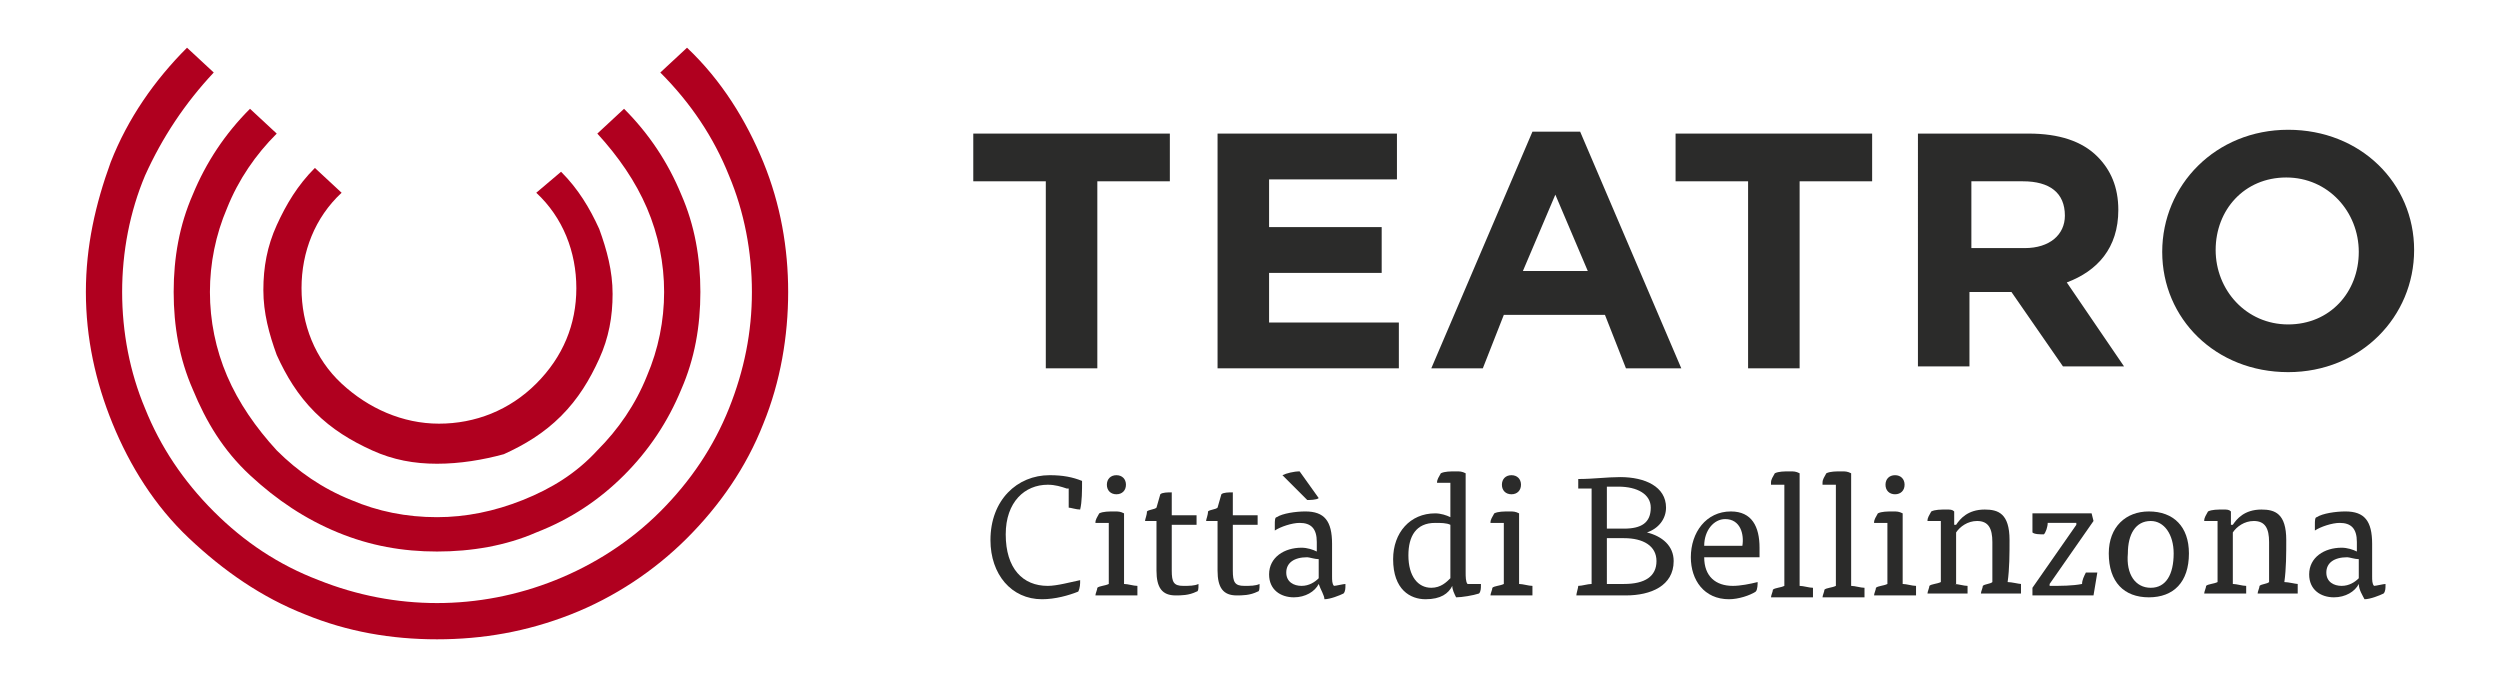 <?xml version="1.0" encoding="utf-8"?>
<!-- Generator: Adobe Illustrator 24.1.0, SVG Export Plug-In . SVG Version: 6.00 Build 0)  -->
<svg version="1.0" id="Livello_1" xmlns="http://www.w3.org/2000/svg" xmlns:xlink="http://www.w3.org/1999/xlink" x="0px" y="0px"
	 viewBox="0 0 131 36" style="enable-background:new 0 0 131 36;" xml:space="preserve">
<style type="text/css">
	.st0{clip-path:url(#SVGID_2_);fill:#2B2B2A;}
	.st1{fill:#2B2B2A;}
	.st2{clip-path:url(#SVGID_4_);fill:#2B2B2A;}
	.st3{clip-path:url(#SVGID_4_);fill:#B0001F;}
</style>
<g>
	<defs>
		<rect id="SVGID_1_" width="131" height="36"/>
	</defs>
	<clipPath id="SVGID_2_">
		<use xlink:href="#SVGID_1_"  style="overflow:visible;"/>
	</clipPath>
	<path class="st0" d="M55.9,25.6c-0.3-0.1-0.6-0.2-1-0.2c-1.2,0-2.2,0.9-2.2,2.6c0,1.8,0.9,2.7,2.2,2.7c0.5,0,1.2-0.2,1.7-0.3
		c0,0.2,0,0.4-0.1,0.6c-0.5,0.2-1.2,0.4-1.9,0.4c-1.6,0-2.7-1.3-2.7-3.1c0-2.1,1.4-3.4,3.1-3.4c0.7,0,1.2,0.1,1.7,0.3
		c0,0.5,0,1.1-0.1,1.5c-0.2,0-0.5-0.1-0.6-0.1V25.6z"/>
	<path class="st0" d="M59,25.4c0,0.3-0.2,0.5-0.5,0.5c-0.3,0-0.5-0.2-0.5-0.5c0-0.3,0.2-0.5,0.5-0.5S59,25.1,59,25.4 M57.4,27.4
		c0-0.2,0.1-0.3,0.2-0.5c0.2-0.1,0.5-0.1,0.8-0.1c0.2,0,0.3,0,0.5,0.1v3.7c0.2,0,0.5,0.1,0.7,0.1c0,0.1,0,0.2,0,0.3
		c0,0.1,0,0.1,0,0.2h-2.2c0-0.1,0.1-0.3,0.1-0.4c0.1-0.1,0.4-0.1,0.6-0.2v-3.2H57.4z"/>
	<path class="st0" d="M60.8,25.9c0.1-0.1,0.4-0.1,0.6-0.1v1.2h1.3c0,0.1,0,0.4,0,0.5h-1.3v2.4c0,0.6,0.1,0.8,0.6,0.8
		c0.3,0,0.6,0,0.8-0.1c0,0,0,0.1,0,0.1c0,0.1,0,0.3-0.1,0.3c-0.4,0.2-0.8,0.2-1.1,0.2c-0.7,0-1-0.4-1-1.3c0-0.5,0-1.7,0-2.6H60
		c0-0.1,0.1-0.3,0.1-0.5c0.1-0.1,0.4-0.1,0.5-0.2L60.8,25.9z"/>
	<path class="st0" d="M64,25.9c0.1-0.1,0.4-0.1,0.6-0.1v1.2h1.3c0,0.1,0,0.4,0,0.5h-1.3v2.4c0,0.6,0.1,0.8,0.6,0.8
		c0.3,0,0.6,0,0.8-0.1c0,0,0,0.1,0,0.1c0,0.1,0,0.3-0.1,0.3c-0.4,0.2-0.8,0.2-1.1,0.2c-0.7,0-1-0.4-1-1.3c0-0.5,0-1.7,0-2.6h-0.6
		c0-0.1,0.1-0.3,0.1-0.5c0.1-0.1,0.4-0.1,0.5-0.2L64,25.9z"/>
	<path class="st0" d="M69.1,29.3c-0.2,0-0.5-0.1-0.6-0.1c-0.7,0-1.1,0.3-1.1,0.8c0,0.5,0.4,0.7,0.8,0.7c0.4,0,0.7-0.2,0.9-0.4V29.3z
		 M67.2,24.9c0.2-0.1,0.6-0.2,0.9-0.2l1,1.4c-0.1,0.1-0.5,0.1-0.6,0.1L67.2,24.9z M69.1,30.6c-0.2,0.4-0.7,0.7-1.3,0.7
		c-0.7,0-1.3-0.4-1.3-1.2c0-0.9,0.8-1.4,1.7-1.4c0.3,0,0.6,0.1,0.8,0.2v-0.5c0-0.7-0.3-1-0.9-1c-0.4,0-1,0.2-1.3,0.4
		c0-0.1,0-0.2,0-0.3c0-0.2,0-0.4,0.1-0.4c0.3-0.2,1-0.3,1.5-0.3c1,0,1.4,0.5,1.4,1.7v1.7c0,0.2,0,0.4,0.1,0.5c0.1,0,0.5-0.1,0.6-0.1
		c0,0,0,0.1,0,0.1c0,0.1,0,0.3-0.1,0.4c-0.2,0.1-0.7,0.3-1,0.3C69.4,31.2,69.2,30.9,69.1,30.6L69.1,30.6z"/>
	<path class="st0" d="M76,27.5c-0.2-0.1-0.5-0.1-0.8-0.1c-1,0-1.4,0.7-1.4,1.7c0,1.1,0.5,1.7,1.2,1.7c0.5,0,0.8-0.3,1-0.5V27.5z
		 M76,25.3h-0.7c0-0.2,0.1-0.3,0.2-0.5c0.2-0.1,0.5-0.1,0.8-0.1c0.2,0,0.3,0,0.5,0.1V30c0,0.2,0,0.5,0.1,0.6h0.7c0,0,0,0.1,0,0.1
		c0,0.1,0,0.3-0.1,0.4c-0.3,0.1-0.9,0.2-1.2,0.2c-0.1-0.2-0.2-0.4-0.2-0.6h0c-0.2,0.4-0.6,0.7-1.4,0.7c-0.8,0-1.7-0.5-1.7-2.1
		c0-1.4,0.9-2.4,2.2-2.4c0.3,0,0.6,0.1,0.8,0.2V25.3z"/>
	<path class="st0" d="M79.7,25.4c0,0.3-0.2,0.5-0.5,0.5c-0.3,0-0.5-0.2-0.5-0.5c0-0.3,0.2-0.5,0.5-0.5
		C79.5,24.9,79.7,25.1,79.7,25.4 M78.1,27.4c0-0.2,0.1-0.3,0.2-0.5c0.2-0.1,0.5-0.1,0.8-0.1c0.2,0,0.3,0,0.5,0.1v3.7
		c0.2,0,0.5,0.1,0.7,0.1c0,0.1,0,0.2,0,0.3c0,0.1,0,0.1,0,0.2h-2.2c0-0.1,0.1-0.3,0.1-0.4c0.1-0.1,0.4-0.1,0.6-0.2v-3.2H78.1z"/>
	<path class="st0" d="M84.3,30.6c0.3,0,0.6,0,0.8,0c1.1,0,1.7-0.4,1.7-1.2c0-0.8-0.7-1.2-1.7-1.2h-0.9V30.6z M84.3,27.7h0.8
		c0.9,0,1.4-0.3,1.4-1.1c0-0.7-0.7-1.1-1.7-1.1c-0.1,0-0.4,0-0.6,0V27.7z M86.3,27.9c0.8,0.2,1.4,0.7,1.4,1.5c0,1.3-1.2,1.8-2.5,1.8
		c-0.9,0-1.9,0-2.6,0c0-0.1,0.1-0.4,0.1-0.5c0.2,0,0.5-0.1,0.7-0.1v-5c-0.2,0-0.5,0-0.7,0c0-0.1,0-0.4,0-0.5c0.8,0,1.5-0.1,2.2-0.1
		c1.3,0,2.4,0.5,2.4,1.6C87.3,27.2,86.9,27.7,86.3,27.9L86.3,27.9z"/>
	<path class="st0" d="M91.3,28.6c0.1-0.6-0.1-1.4-0.9-1.4c-0.6,0-1.1,0.6-1.1,1.4H91.3z M89.3,29.2c0,1,0.6,1.5,1.5,1.5
		c0.4,0,0.9-0.1,1.3-0.2c0,0.1,0,0.4-0.1,0.5c-0.3,0.2-0.9,0.4-1.4,0.4c-1.3,0-2-1-2-2.2c0-1.3,0.8-2.4,2.1-2.4
		c1.1,0,1.5,0.8,1.5,1.9c0,0.2,0,0.3,0,0.5H89.3z"/>
	<path class="st0" d="M92.8,25.3c0-0.2,0.1-0.3,0.2-0.5c0.2-0.1,0.5-0.1,0.8-0.1c0.2,0,0.3,0,0.5,0.1v5.9c0.2,0,0.5,0.1,0.7,0.1
		c0,0.1,0,0.2,0,0.3c0,0.1,0,0.1,0,0.2h-2.2c0-0.1,0.1-0.3,0.1-0.4c0.1-0.1,0.4-0.1,0.6-0.2v-5.3H92.8z"/>
	<path class="st0" d="M95.5,25.3c0-0.2,0.1-0.3,0.2-0.5c0.2-0.1,0.5-0.1,0.8-0.1c0.2,0,0.3,0,0.5,0.1v5.9c0.2,0,0.5,0.1,0.7,0.1
		c0,0.1,0,0.2,0,0.3c0,0.1,0,0.1,0,0.2h-2.2c0-0.1,0.1-0.3,0.1-0.4c0.1-0.1,0.4-0.1,0.6-0.2v-5.3H95.5z"/>
	<path class="st0" d="M99.8,25.4c0,0.3-0.2,0.5-0.5,0.5c-0.3,0-0.5-0.2-0.5-0.5c0-0.3,0.2-0.5,0.5-0.5
		C99.6,24.9,99.8,25.1,99.8,25.4 M98.2,27.4c0-0.2,0.1-0.3,0.2-0.5c0.2-0.1,0.5-0.1,0.8-0.1c0.2,0,0.3,0,0.5,0.1v3.7
		c0.2,0,0.5,0.1,0.7,0.1c0,0.1,0,0.2,0,0.3c0,0.1,0,0.1,0,0.2h-2.2c0-0.1,0.1-0.3,0.1-0.4c0.1-0.1,0.4-0.1,0.6-0.2v-3.2H98.2z"/>
	<path class="st0" d="M102.4,30.6c0.2,0,0.5,0.1,0.7,0.1c0,0.1,0,0.3,0,0.4H101c0-0.1,0.1-0.3,0.1-0.4c0.1-0.1,0.4-0.1,0.6-0.2v-3.2
		H101c0-0.2,0.1-0.3,0.2-0.5c0.2-0.1,0.5-0.1,0.8-0.1c0.2,0,0.3,0,0.4,0.1v0.7h0.1c0.2-0.3,0.6-0.8,1.5-0.8c0.7,0,1.3,0.2,1.3,1.6
		c0,0.7,0,1.5-0.1,2.2c0.2,0,0.6,0.1,0.7,0.1c0,0.1,0,0.2,0,0.3c0,0.1,0,0.1,0,0.2h-2.1c0-0.1,0.1-0.3,0.1-0.4
		c0.1-0.1,0.4-0.1,0.5-0.2v-2.1c0-0.7-0.2-1.1-0.8-1.1c-0.5,0-0.9,0.3-1.1,0.6V30.6z"/>
	<path class="st0" d="M106.5,30.8l2.3-3.3v-0.1h-1.5c0,0.2-0.1,0.5-0.2,0.6c-0.2,0-0.5,0-0.6-0.1v-1h3.1l0.1,0.4l-2.3,3.3v0.1
		c0.6,0,1.2,0,1.7-0.1c0-0.2,0.1-0.4,0.2-0.6c0.1,0,0.2,0,0.4,0c0.1,0,0.2,0,0.2,0l-0.2,1.2h-3.2L106.5,30.8z"/>
	<path class="st0" d="M112.7,30.8c0.8,0,1.2-0.7,1.2-1.8c0-1-0.5-1.7-1.2-1.7c-0.8,0-1.2,0.7-1.2,1.7
		C111.4,30.1,111.9,30.8,112.7,30.8 M114.7,29c0,1.5-0.8,2.3-2.1,2.3c-1.3,0-2.1-0.8-2.1-2.3c0-1.4,0.9-2.2,2.1-2.2
		C113.9,26.8,114.7,27.6,114.7,29"/>
	<path class="st0" d="M117,30.6c0.2,0,0.5,0.1,0.7,0.1c0,0.1,0,0.3,0,0.4h-2.2c0-0.1,0.1-0.3,0.1-0.4c0.1-0.1,0.4-0.1,0.6-0.2v-3.2
		h-0.7c0-0.2,0.1-0.3,0.2-0.5c0.2-0.1,0.5-0.1,0.8-0.1c0.2,0,0.3,0,0.4,0.1v0.7h0.1c0.2-0.3,0.6-0.8,1.5-0.8c0.7,0,1.3,0.2,1.3,1.6
		c0,0.7,0,1.5-0.1,2.2c0.2,0,0.6,0.1,0.7,0.1c0,0.1,0,0.2,0,0.3c0,0.1,0,0.1,0,0.2h-2.1c0-0.1,0.1-0.3,0.1-0.4
		c0.1-0.1,0.4-0.1,0.5-0.2v-2.1c0-0.7-0.2-1.1-0.8-1.1c-0.5,0-0.9,0.3-1.1,0.6V30.6z"/>
	<path class="st0" d="M123.6,29.3c-0.2,0-0.5-0.1-0.6-0.1c-0.7,0-1.1,0.3-1.1,0.8c0,0.5,0.4,0.7,0.8,0.7c0.4,0,0.7-0.2,0.9-0.4V29.3
		z M123.6,30.6c-0.2,0.4-0.7,0.7-1.3,0.7c-0.7,0-1.3-0.4-1.3-1.2c0-0.9,0.8-1.4,1.7-1.4c0.3,0,0.6,0.1,0.8,0.2v-0.5
		c0-0.7-0.3-1-0.9-1c-0.4,0-1,0.2-1.3,0.4c0-0.1,0-0.2,0-0.3c0-0.2,0-0.4,0.1-0.4c0.3-0.2,1-0.3,1.5-0.3c1,0,1.4,0.5,1.4,1.7v1.7
		c0,0.2,0,0.4,0.1,0.5c0.1,0,0.5-0.1,0.6-0.1c0,0,0,0.1,0,0.1c0,0.1,0,0.3-0.1,0.4c-0.2,0.1-0.7,0.3-1,0.3
		C123.8,31.2,123.6,30.9,123.6,30.6L123.6,30.6z"/>
</g>
<polygon class="st1" points="54.8,9.5 51,9.5 51,7 61.3,7 61.3,9.5 57.5,9.5 57.5,19.3 54.8,19.3 "/>
<polygon class="st1" points="63.8,7 73.2,7 73.2,9.4 66.5,9.4 66.5,11.9 72.4,11.9 72.4,14.3 66.5,14.3 66.5,16.9 73.3,16.9 
	73.3,19.3 63.8,19.3 "/>
<path class="st1" d="M83.2,14.2l-1.7-4l-1.7,4H83.2z M80.3,6.9h2.5l5.3,12.4h-2.9l-1.1-2.8h-5.3l-1.1,2.8H75L80.3,6.9z"/>
<polygon class="st1" points="91.6,9.5 87.8,9.5 87.8,7 98.1,7 98.1,9.5 94.3,9.5 94.3,19.3 91.6,19.3 "/>
<g>
	<defs>
		<rect id="SVGID_3_" width="131" height="36"/>
	</defs>
	<clipPath id="SVGID_4_">
		<use xlink:href="#SVGID_3_"  style="overflow:visible;"/>
	</clipPath>
	<path class="st2" d="M106.1,13c1.3,0,2.1-0.7,2.1-1.7v0c0-1.2-0.8-1.8-2.2-1.8h-2.7V13H106.1z M100.6,7h5.7c1.6,0,2.8,0.4,3.6,1.2
		c0.7,0.7,1.1,1.6,1.1,2.8v0c0,2-1.1,3.2-2.7,3.8l3,4.4h-3.2l-2.7-3.9h-2.2v3.9h-2.7V7z"/>
	<path class="st2" d="M123.6,13.2L123.6,13.2c0-2.1-1.6-3.9-3.8-3.9s-3.7,1.7-3.7,3.8v0c0,2.1,1.6,3.9,3.8,3.9
		C122.1,17,123.6,15.3,123.6,13.2 M113.3,13.2L113.3,13.2c0-3.5,2.8-6.4,6.6-6.4c3.8,0,6.6,2.8,6.6,6.3v0c0,3.5-2.8,6.4-6.6,6.4
		S113.3,16.7,113.3,13.2"/>
	<path class="st3" d="M22.9,33.5c-2.4,0-4.7-0.4-6.9-1.3c-2.3-0.9-4.3-2.3-6.1-4s-3.1-3.8-4-6C5,20,4.5,17.7,4.5,15.3
		S5,10.7,5.8,8.5c0.9-2.3,2.3-4.3,4-6l1.4,1.3C9.7,5.4,8.5,7.2,7.6,9.2c-0.8,1.9-1.2,4-1.2,6.1c0,2.1,0.4,4.2,1.2,6.1
		c0.8,2,2,3.8,3.6,5.4c1.6,1.6,3.4,2.8,5.5,3.6c2,0.8,4.1,1.2,6.2,1.2s4.2-0.4,6.2-1.2c2-0.8,3.9-2,5.5-3.6c1.6-1.6,2.8-3.4,3.6-5.4
		c0.8-2,1.2-4,1.2-6.1c0-2.1-0.4-4.2-1.2-6.1c-0.8-2-2-3.8-3.6-5.4l1.4-1.3c1.8,1.7,3.1,3.8,4,6c0.9,2.2,1.3,4.5,1.3,6.8
		S40.9,20,40,22.2c-0.9,2.3-2.3,4.3-4,6s-3.8,3.1-6.1,4C27.6,33.1,25.3,33.5,22.9,33.5"/>
	<path class="st3" d="M22.9,28.9c-1.8,0-3.5-0.3-5.2-1c-1.7-0.7-3.2-1.7-4.6-3s-2.3-2.8-3-4.5c-0.7-1.6-1-3.3-1-5.1
		c0-1.8,0.3-3.5,1-5.1c0.7-1.7,1.7-3.2,3-4.5l1.4,1.3c-1.1,1.1-2,2.4-2.6,3.9c-0.6,1.4-0.9,2.9-0.9,4.4c0,1.5,0.3,3,0.9,4.4
		c0.6,1.4,1.5,2.7,2.6,3.9c1.1,1.1,2.4,2,3.9,2.6c1.4,0.6,2.9,0.9,4.5,0.9c1.5,0,3-0.3,4.5-0.9c1.5-0.6,2.8-1.4,3.9-2.6
		c1.1-1.1,2-2.4,2.6-3.9c0.6-1.4,0.9-2.9,0.9-4.4c0-1.5-0.3-3-0.9-4.4c-0.6-1.4-1.5-2.7-2.6-3.9l1.4-1.3c1.3,1.3,2.3,2.8,3,4.5
		c0.7,1.6,1,3.3,1,5.1c0,1.8-0.3,3.5-1,5.1c-0.7,1.7-1.7,3.2-3,4.5c-1.3,1.3-2.8,2.3-4.6,3C26.5,28.6,24.7,28.9,22.9,28.9"/>
	<path class="st3" d="M22.9,24.3c-1.2,0-2.3-0.2-3.4-0.7c-1.1-0.5-2.1-1.1-3-2c-0.9-0.9-1.5-1.9-2-3c-0.4-1.1-0.7-2.2-0.7-3.4
		c0-1.2,0.2-2.3,0.7-3.4c0.5-1.1,1.1-2.1,2-3l1.4,1.3c-1.4,1.3-2.1,3.1-2.1,5c0,1.9,0.7,3.7,2.1,5s3.2,2.1,5.1,2.1s3.7-0.7,5.1-2.1
		s2.1-3.1,2.1-5c0-1.9-0.7-3.7-2.1-5L29.4,9c0.9,0.9,1.5,1.9,2,3c0.4,1.1,0.7,2.2,0.7,3.4c0,1.2-0.2,2.3-0.7,3.4
		c-0.5,1.1-1.1,2.1-2,3c-0.9,0.9-1.9,1.5-3,2C25.3,24.1,24.1,24.3,22.9,24.3"/>
</g>
</svg>

